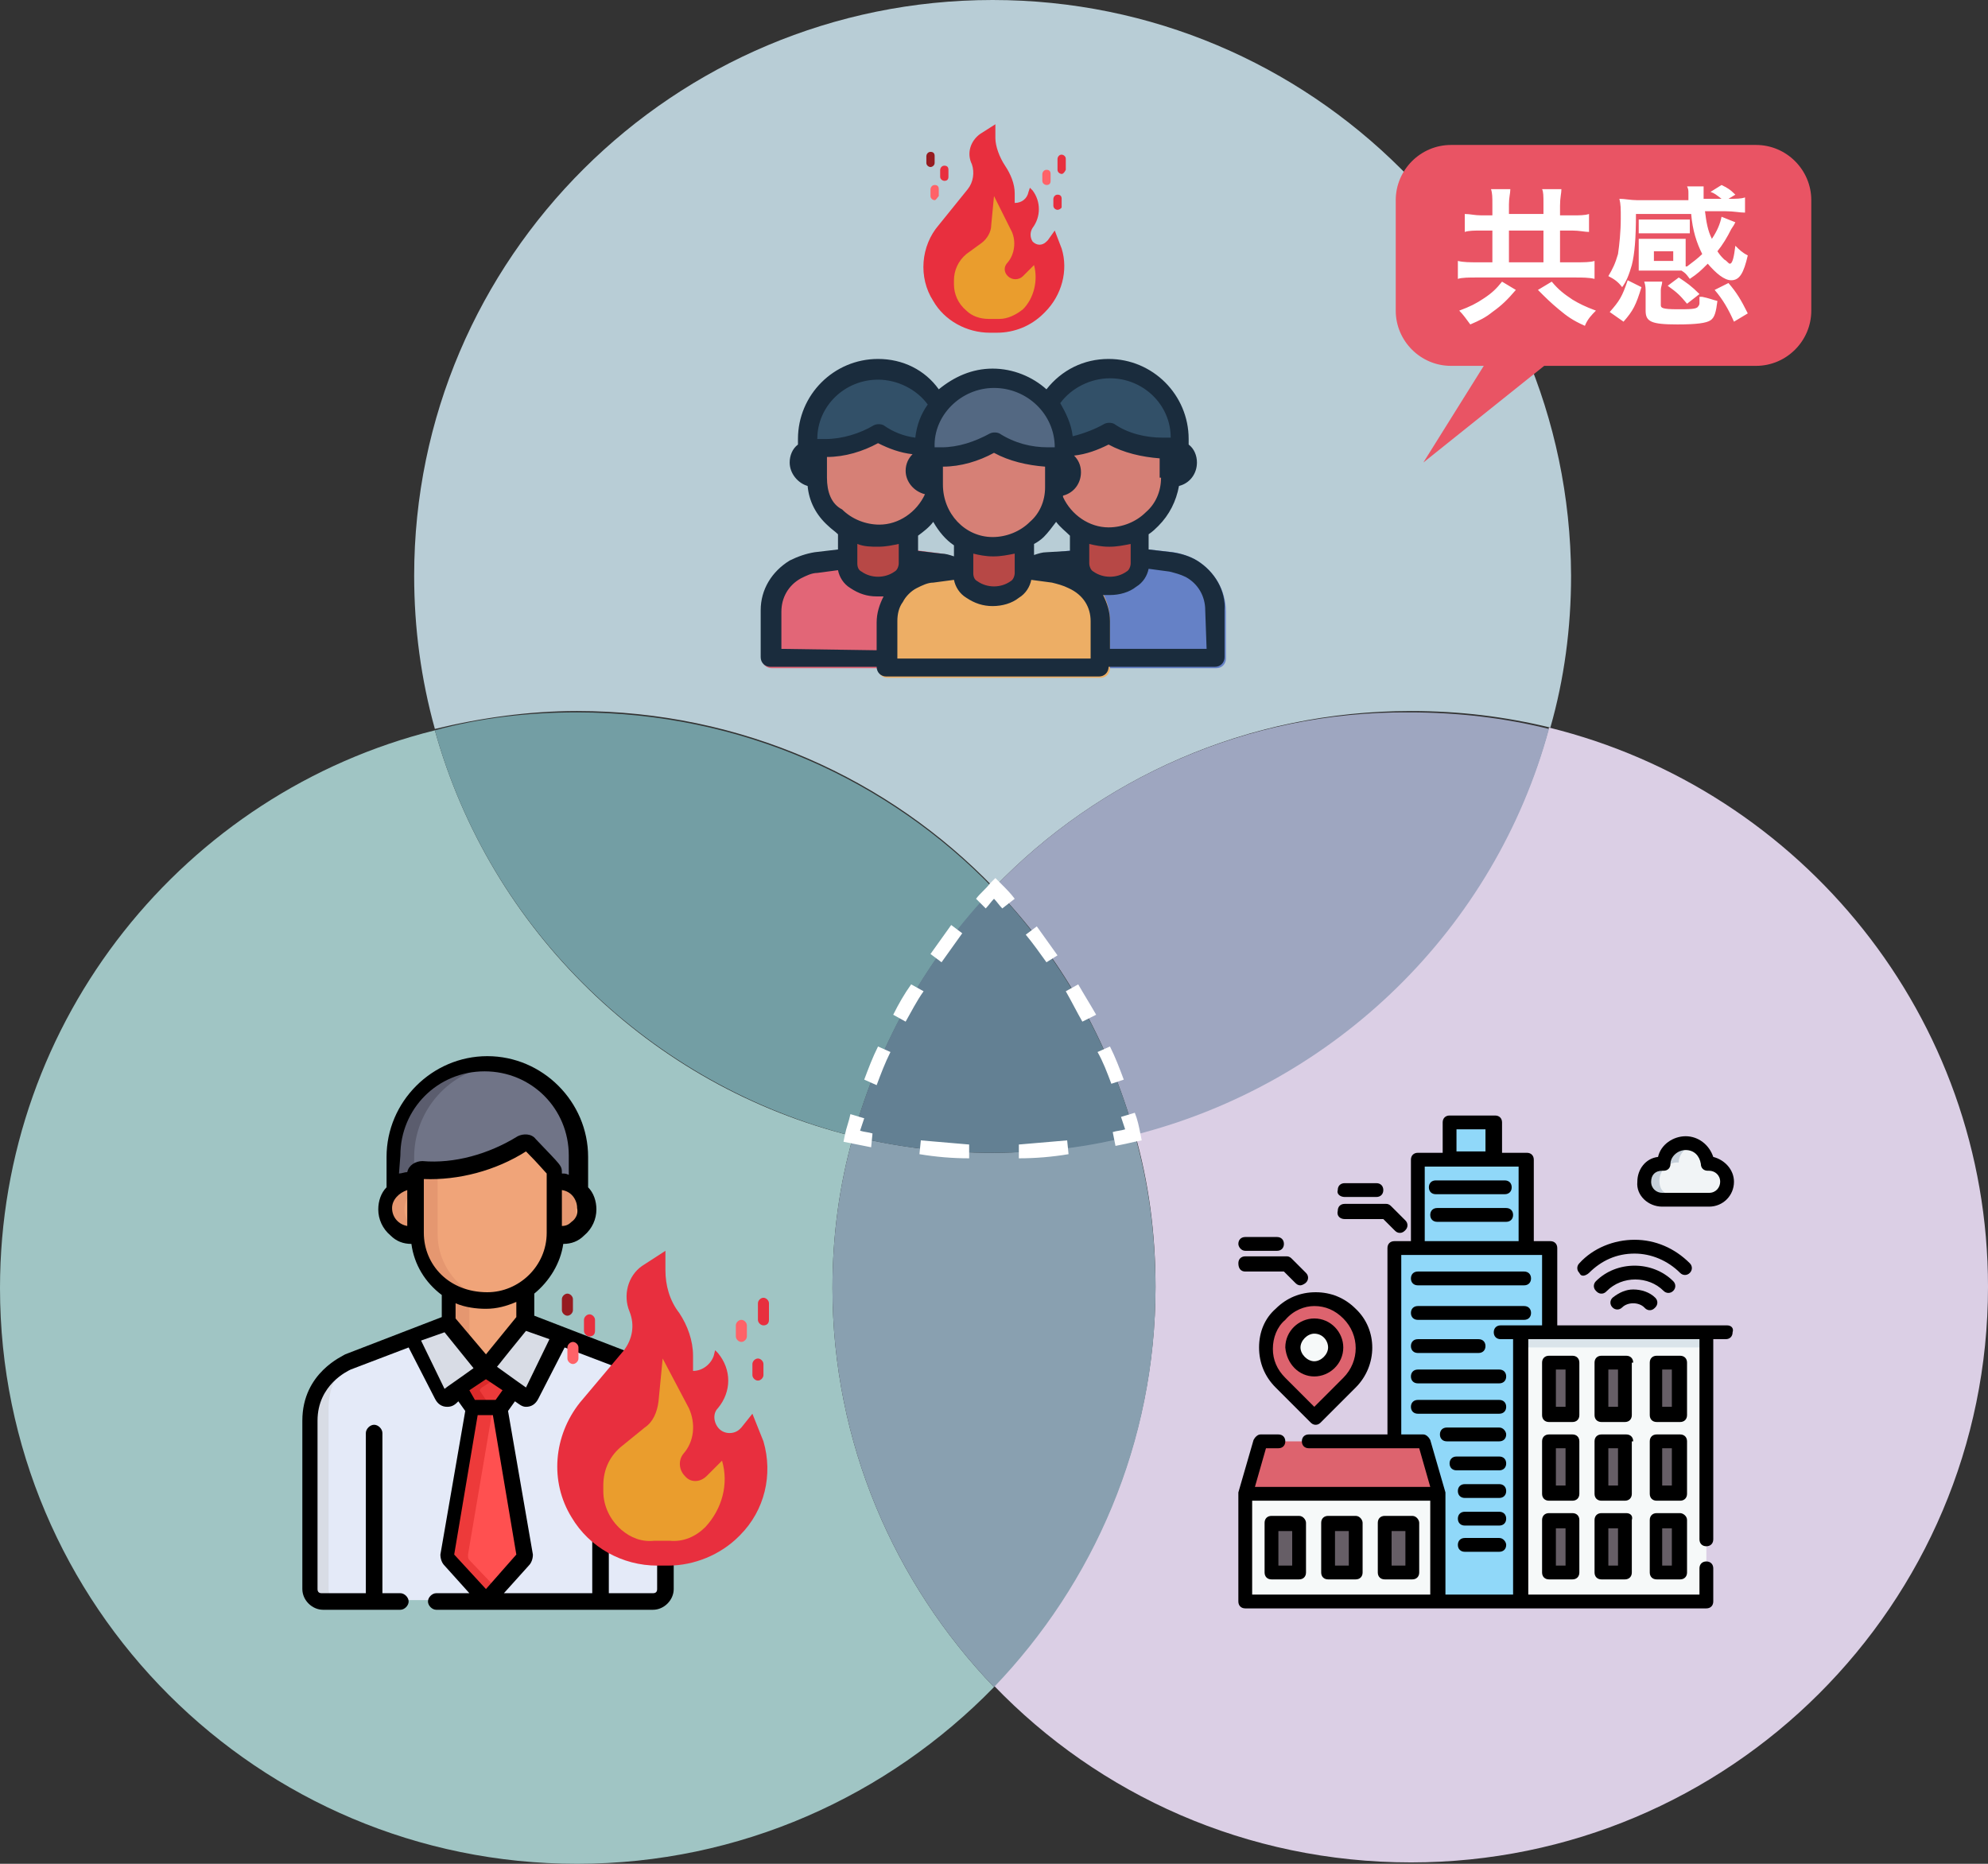 <svg xmlns="http://www.w3.org/2000/svg" xml:space="preserve" id="レイヤー_1" x="0" y="0" style="enable-background:new 0 0 144 135" version="1.1" viewBox="0 0 144 135"><rect x="0" y="0" width="144" height="135" fill="#333333" stroke="none"/><style>.st7{fill:#fff}.st8{fill:#e95464}.st9{fill:#90d8f9}.st10{fill:#f6f9f9}.st12{fill:#dd636e}.st13{fill:#665e66}.st18{fill:#f0a479}.st19{fill:#e59770}.st21{fill:#d8dce5}.st23{fill:#ed3a3a}.st25{fill:#e82f3e}.st26{fill:#ea9d2d}.st27{fill:#ff6268}.st28{fill:#961b20}.st30{fill:#b74846}.st31{fill:#325068}.st32{fill:#d68076}</style><path d="M72 64.3c7.6-7.9 18.3-12.8 30.2-12.8 3.5 0 6.8.4 10.1 1.2 1-3.5 1.5-7.2 1.5-11C113.7 18.7 95 0 71.9 0S30 18.7 30 41.7c0 3.8.5 7.5 1.5 11.1 3.3-.8 6.8-1.3 10.3-1.3 11.9 0 22.6 4.9 30.2 12.8z" style="fill:#b8cdd6"/><path d="M61.8 82.3c-14.7-3.6-26.3-15-30.3-29.4C13.4 57.4 0 73.8 0 93.3c0 23 18.7 41.7 41.8 41.7 11.8 0 22.5-4.9 30.2-12.8-7.2-7.5-11.7-17.7-11.7-28.9 0-3.8.5-7.5 1.5-11z" style="fill:#a0c5c4"/><path d="M61.8 82.3c1.9-6.8 5.4-13 10.2-17.9-7.6-7.9-18.3-12.8-30.2-12.8-3.6 0-7 .4-10.3 1.3 4 14.4 15.6 25.7 30.3 29.4z" style="fill:#739ea4"/><path d="M112.2 52.7c-3.9 14.4-15.5 25.8-30 29.4 1 3.5 1.5 7.2 1.5 11.1 0 11.2-4.5 21.4-11.7 28.9 7.6 7.9 18.3 12.8 30.2 12.8 23.1 0 41.8-18.7 41.8-41.7 0-19.5-13.5-36-31.8-40.5z" style="fill:#dbcfe5"/><path d="M72 64.3c4.8 4.9 8.3 11.1 10.2 17.9 14.6-3.7 26.1-15 30-29.4-3.2-.8-6.6-1.2-10.1-1.2-11.8-.1-22.5 4.8-30.1 12.7z" style="fill:#9ea6c0"/><path d="M82.2 82.2c-3.3.8-6.8 1.3-10.3 1.3-3.5 0-6.8-.4-10.1-1.2-1 3.5-1.5 7.2-1.5 11 0 11.2 4.5 21.4 11.7 28.9 7.2-7.5 11.7-17.7 11.7-28.9 0-3.9-.5-7.6-1.5-11.1z" style="fill:#89a0b0"/><path d="M61.8 82.3c3.2.8 6.6 1.2 10.1 1.2 3.6 0 7-.4 10.3-1.3-1.9-6.8-5.4-12.9-10.2-17.9-4.8 5-8.3 11.1-10.2 18z" style="fill:#638093"/><path d="m63.1 83.1-1.5-.3-.5-.1.1-.5c.1-.5.3-1 .4-1.5l1 .3-.3.9c.3.1.6.1.9.2l-.1 1zM70.2 83.9c-1.2 0-2.4-.1-3.6-.3l.1-1c1.1.1 2.3.2 3.5.3v1zm3.6 0v-1c1.2-.1 2.3-.2 3.5-.3l.1 1c-1.2.2-2.4.3-3.6.3zM80.8 83l-.2-1c.3-.1.6-.1.9-.2l-.3-.9 1-.3c.2.5.3 1 .4 1.5l.1.5-.5.1c-.4.1-.9.2-1.4.3zM80.5 78.5c-.3-.8-.6-1.6-1-2.3l.9-.4c.4.8.7 1.6 1 2.4l-.9.3zM78.4 74c-.4-.7-.8-1.5-1.2-2.2l.9-.5c.4.7.9 1.5 1.3 2.2l-1 .5zm-2.6-4.3c-.5-.7-1-1.4-1.5-2l.8-.6 1.5 2.1-.8.5zM72.6 65.8c-.2-.2-.4-.5-.6-.7-.2.2-.4.5-.6.7l-.7-.7c.3-.4.7-.7 1-1.1l.4-.4.4.4c.4.4.7.7 1 1.1l-.9.7zM63.5 78.6l-.9-.4c.3-.8.6-1.6 1-2.4l.9.4c-.4.8-.7 1.6-1 2.4zm2.1-4.6-.9-.5c.4-.8.8-1.5 1.3-2.2l.9.5c-.5.7-.9 1.5-1.3 2.2zm2.6-4.3-.8-.6 1.5-2.1.8.6-1.5 2.1z" class="st7"/><path d="M127.2 26.5h-22.1c-2.2 0-4-1.8-4-4v-8c0-2.2 1.8-4 4-4h22.1c2.2 0 4 1.8 4 4v8c0 2.2-1.8 4-4 4z" class="st8"/><path d="M108.1 14.8c0-.5 0-.8-.1-1.1h1.4c0 .3-.1.6-.1 1.1v.7h2.5v-.7c0-.6 0-.9-.1-1.1h1.4c0 .3-.1.6-.1 1.2v.7h.9c.5 0 .9 0 1.2-.1v1.3c-.3 0-.7-.1-1.2-.1h-.9V19h1.1c.6 0 1.1 0 1.4-.1v1.3c-.4-.1-.9-.1-1.4-.1H107c-.6 0-1.1 0-1.4.1v-1.3c.4.1.9.1 1.4.1h1.1v-2.3h-.8c-.5 0-.9 0-1.2.1v-1.3c.4 0 .7.1 1.2.1h.8v-.8zm1.7 6.2c-.6.7-1 1.1-1.7 1.6-.5.4-.9.6-1.6.9-.3-.4-.5-.7-.8-1 .8-.3 1.2-.5 1.8-.9.6-.4.9-.7 1.3-1.2l1 .6zm2-2v-2.3h-2.5V19h2.5zm.6 1.4c.5.6.9.9 1.5 1.3.5.3.9.5 1.7.8-.3.3-.6.6-.8 1.1-.9-.4-1.3-.7-1.9-1.2-.6-.5-.9-.8-1.5-1.4l1-.6zM122.2 19.3c.4-.3.8-.6 1.1-.9-.4-.8-.7-1.7-.8-2.9h-4c0 1.8-.1 2.9-.3 3.7-.2.7-.4 1.2-.7 1.6-.3-.4-.6-.6-1-.8.3-.5.5-.9.7-1.6.1-.7.2-1.6.2-2.6 0-.7 0-1-.1-1.4.4 0 .8.1 1.3.1h3.7V14c0-.2 0-.3-.1-.5h1.2V14.4h1.3c-.4-.3-.5-.4-.8-.5l.8-.5c.4.2.6.3 1 .7l-.5.3c.6 0 .9 0 1.2-.1v1.1c-.4 0-.8-.1-1.4-.1h-1.5c.1.8.2 1.4.5 2 .4-.6.6-1.1.7-1.6l1 .4c-.1.2-.1.2-.3.5-.3.6-.6 1.1-1 1.6.2.3.3.4.5.6.2.1.3.3.4.3.2 0 .3-.5.4-1.3.3.3.5.5.9.7-.3 1.3-.6 1.8-1.2 1.8-.5 0-1.1-.5-1.7-1.2-.5.5-.7.7-1.3 1.1-.3-.4-.3-.4-.6-.6H118.7v-2.3H122.1v2zm-3.3 1.5c-.4 1.3-.6 1.7-1.3 2.5l-1-.7c.7-.8.9-1.1 1.3-2.3l1 .5zm3.5-3.9h-3.7v-1h3.7v1zm.9 4.6c0-.1 0-.1 0 0 .5.1.7.2 1.1.3-.1.8-.2 1.2-.5 1.4-.3.2-1 .3-2.4.3-1.9 0-2.3-.2-2.3-1v-1.3c0-.3 0-.5-.1-.8h1.3c0 .2-.1.4-.1.6v1.1c0 .2.1.3 1.2.3.9 0 1.4 0 1.5-.2.1-.1.1-.2.1-.3v-.4zm-3.5-2.6h1.4v-.7h-1.4v.7zm2.4 3.1c-.5-.6-.7-.8-1.4-1.3l.8-.6c.6.4.9.6 1.5 1.2l-.9.7zm3-1.5c.6.7.9 1.2 1.4 2.2l-1 .6c-.4-.9-.8-1.6-1.4-2.3l1-.5z" class="st7"/><path d="m108.1 25.5-5 8 10-8z" class="st8"/><path d="M105 81.3h3.2v3.5H105v-3.5z" class="st9"/><path d="M102.6 84h7.9v7.5h-7.9V84z" class="st9"/><path d="M100.9 90.4h11.3V116h-11.3V90.4z" class="st9"/><path d="M110.2 96.5h13.4V116h-13.4V96.5z" class="st10"/><path d="M110.2 96.5h13.4v1.1h-13.4v-1.1z" style="fill:#dae4ea"/><path d="M90.2 108.2h14v7.8h-14v-7.8z" class="st10"/><path d="M103.1 104.4H91.3l-1.1 3.8h14l-1.1-3.8z" class="st12"/><path d="M112.1 98.7h1.7v3.8h-1.7v-3.8zM116 98.7h1.7v3.8H116v-3.8zM119.9 98.7h1.7v3.8h-1.7v-3.8zM112.1 104.4h1.7v3.8h-1.7v-3.8zM116 104.4h1.7v3.8H116v-3.8zM119.9 104.4h1.7v3.8h-1.7v-3.8zM112.1 110.1h1.7v3.8h-1.7v-3.8zM116 110.1h1.7v3.8H116v-3.8zM119.9 110.1h1.7v3.8h-1.7v-3.8zM92.1 110.4h2v3.6h-2v-3.6zM96.2 110.4h2v3.6h-2v-3.6zM100.3 110.4h2v3.6h-2v-3.6z" class="st13"/><path d="M97.7 95.1c-1.4-1.4-3.6-1.4-5 0s-1.4 3.6 0 5l2.5 2.5 2.5-2.5c1.4-1.4 1.4-3.6 0-5z" class="st12"/><ellipse cx="95.2" cy="97.6" class="st10" rx="1.6" ry="1.5"/><path d="M123.8 84.3h-.1c-.1-.8-.7-1.5-1.6-1.5-.8 0-1.5.6-1.6 1.5h-.1c-.7 0-1.3.6-1.3 1.3 0 .7.6 1.3 1.3 1.3h3.4c.7 0 1.3-.6 1.3-1.3 0-.7-.6-1.3-1.3-1.3z" style="fill:#f1f4f6"/><path d="M122.6 82.9c-.2.1-.4.2-.5.3-.3.3-.5.6-.5 1h-.1c-.7 0-1.3.6-1.3 1.3 0 .4.1.7.4.9.2.2.6.4.9.4h-1.1c-.4 0-.7-.1-.9-.4-.2-.2-.4-.6-.4-.9 0-.7.6-1.3 1.3-1.3h.1c0-.4.2-.8.5-1 .3-.3.7-.4 1.1-.4.2 0 .4.1.5.1z" style="fill:#c6d0da"/><path d="M125.1 96h-12.3v-5.6c0-.3-.2-.5-.5-.5h-1.2V84c0-.3-.2-.5-.5-.5h-1.8v-2.2c0-.3-.2-.5-.5-.5H105c-.3 0-.5.2-.5.5v2.2h-1.8c-.3 0-.5.2-.5.5v5.9H101c-.3 0-.5.2-.5.5v13.5h-5.7c-.3 0-.5.2-.5.5s.2.5.5.5h8l.8 2.8H90.9l.8-2.8h.9c.3 0 .5-.2.5-.5s-.2-.5-.5-.5h-1.3c-.2 0-.4.2-.5.4l-1.1 3.8V116c0 .3.2.5.5.5h33.4c.3 0 .5-.2.5-.5v-2.4c0-.3-.2-.5-.5-.5s-.5.2-.5.5v1.9h-12.4V97h12.4v14.5c0 .3.2.5.5.5s.5-.2.5-.5V97h.9c.3 0 .5-.2.5-.5.1-.3-.1-.5-.4-.5zm-19.6-14.2h2.1v1.6h-2.1v-1.6zm-2.3 2.7h6.8v5.4h-6.8v-5.4zm-12.5 31v-6.8h12.9v6.8H90.7zm14 0V108.1l-1.1-3.8c-.1-.2-.3-.4-.5-.4h-1.6v-13h10.2V96h-3c-.3 0-.5.2-.5.5s.2.5.5.5h.9v18.5h-4.9z"/><path d="M102.7 93.1h7.7c.3 0 .5-.2.5-.5s-.2-.5-.5-.5h-7.7c-.3 0-.5.2-.5.5s.2.5.5.5zM102.7 95.6h7.7c.3 0 .5-.2.5-.5s-.2-.5-.5-.5h-7.7c-.3 0-.5.2-.5.5s.2.5.5.5zM104 86.5h5c.3 0 .5-.2.5-.5s-.2-.5-.5-.5h-5c-.3 0-.5.2-.5.5s.2.5.5.5zM109.1 87.5h-5c-.3 0-.5.2-.5.5s.2.5.5.5h5c.3 0 .5-.2.5-.5s-.2-.5-.5-.5zM102.7 98h4.4c.3 0 .5-.2.5-.5s-.2-.5-.5-.5h-4.4c-.3 0-.5.2-.5.5s.2.5.5.5zM102.7 100.2h5.9c.3 0 .5-.2.5-.5s-.2-.5-.5-.5h-5.9c-.3 0-.5.2-.5.5s.2.5.5.5zM108.6 101.4h-5.9c-.3 0-.5.2-.5.5s.2.5.5.5h5.9c.3 0 .5-.2.5-.5s-.2-.5-.5-.5zM108.6 103.4h-3.8c-.3 0-.5.2-.5.5s.2.5.5.5h3.8c.3 0 .5-.2.5-.5 0-.2-.2-.5-.5-.5zM108.6 105.5h-3.1c-.3 0-.5.2-.5.5s.2.5.5.5h3.1c.3 0 .5-.2.5-.5s-.2-.5-.5-.5zM108.6 107.5h-2.5c-.3 0-.5.2-.5.5s.2.5.5.5h2.5c.3 0 .5-.2.5-.5s-.2-.5-.5-.5zM108.6 109.5h-2.5c-.3 0-.5.2-.5.5s.2.5.5.5h2.5c.3 0 .5-.2.5-.5s-.2-.5-.5-.5zM108.6 111.4h-2.5c-.3 0-.5.2-.5.5s.2.5.5.5h2.5c.3 0 .5-.2.5-.5 0-.2-.2-.5-.5-.5zM114.4 98.7c0-.3-.2-.5-.5-.5h-1.7c-.3 0-.5.2-.5.5v3.8c0 .3.2.5.5.5h1.7c.3 0 .5-.2.5-.5v-3.8zm-1 3.2h-.7v-2.7h.7v2.7zM118.3 98.7c0-.3-.2-.5-.5-.5H116c-.3 0-.5.2-.5.5v3.8c0 .3.2.5.5.5h1.7c.3 0 .5-.2.5-.5v-3.8zm-1.1 3.2h-.7v-2.7h.7v2.7zM122.2 98.7c0-.3-.2-.5-.5-.5H120c-.3 0-.5.2-.5.5v3.8c0 .3.2.5.5.5h1.7c.3 0 .5-.2.5-.5v-3.8zm-1.1 3.2h-.7v-2.7h.7v2.7zM114.4 104.4c0-.3-.2-.5-.5-.5h-1.7c-.3 0-.5.2-.5.5v3.8c0 .3.2.5.5.5h1.7c.3 0 .5-.2.5-.5v-3.8zm-1 3.2h-.7v-2.7h.7v2.7zM118.3 104.4c0-.3-.2-.5-.5-.5H116c-.3 0-.5.2-.5.5v3.8c0 .3.2.5.5.5h1.7c.3 0 .5-.2.5-.5v-3.8zm-1.1 3.2h-.7v-2.7h.7v2.7zM122.2 104.4c0-.3-.2-.5-.5-.5H120c-.3 0-.5.2-.5.5v3.8c0 .3.2.5.5.5h1.7c.3 0 .5-.2.5-.5v-3.8zm-1.1 3.2h-.7v-2.7h.7v2.7zM113.9 109.6h-1.7c-.3 0-.5.2-.5.5v3.8c0 .3.2.5.5.5h1.7c.3 0 .5-.2.5-.5v-3.8c0-.3-.2-.5-.5-.5zm-.5 3.8h-.7v-2.7h.7v2.7zM117.8 109.6H116c-.3 0-.5.2-.5.5v3.8c0 .3.2.5.5.5h1.7c.3 0 .5-.2.5-.5v-3.8c.1-.3-.1-.5-.4-.5zm-.6 3.8h-.7v-2.7h.7v2.7zM121.7 109.6H120c-.3 0-.5.2-.5.5v3.8c0 .3.2.5.5.5h1.7c.3 0 .5-.2.5-.5v-3.8c0-.3-.3-.5-.5-.5zm-.6 3.8h-.7v-2.7h.7v2.7zM94.1 109.8h-2c-.3 0-.5.2-.5.5v3.6c0 .3.2.5.5.5h2c.3 0 .5-.2.5-.5v-3.6c0-.2-.2-.5-.5-.5zm-.5 3.6h-1v-2.5h1v2.5zM98.2 109.8h-2c-.3 0-.5.2-.5.5v3.6c0 .3.2.5.5.5h2c.3 0 .5-.2.5-.5v-3.6c0-.2-.2-.5-.5-.5zm-.5 3.6h-1v-2.5h1v2.5zM102.3 109.8h-2c-.3 0-.5.2-.5.5v3.6c0 .3.2.5.5.5h2c.3 0 .5-.2.5-.5v-3.6c0-.2-.2-.5-.5-.5zm-.5 3.6h-1v-2.5h1v2.5zM91.2 97.6c0 1.1.4 2.1 1.2 2.9l2.5 2.5c.1.1.2.2.4.2s.3-.1.4-.2l2.5-2.5c1.6-1.6 1.6-4.2 0-5.7-.8-.8-1.8-1.2-2.9-1.2-1.1 0-2.1.4-2.9 1.2-.8.7-1.2 1.7-1.2 2.8zm4-3c.8 0 1.5.3 2.1.9 1.2 1.2 1.2 3.1 0 4.3l-2.1 2.1-2.1-2.1c-.6-.6-.9-1.3-.9-2.1s.3-1.6.9-2.1c.6-.7 1.4-1 2.1-1z"/><path d="M95.2 99.7c1.1 0 2.1-.9 2.1-2.1 0-1.1-.9-2.1-2.1-2.1-1.1 0-2.1.9-2.1 2.1.1 1.2 1 2.1 2.1 2.1zm0-3.1c.6 0 1 .5 1 1s-.5 1-1 1-1-.5-1-1 .5-1 1-1zM97.4 88.3h2.8l.8.8c.1.1.2.2.4.2s.3-.1.4-.2c.2-.2.2-.5 0-.7l-1-1c-.1-.1-.2-.2-.4-.2h-3c-.3 0-.5.2-.5.5-.1.4.2.6.5.6zM97.4 86.7h2.3c.3 0 .5-.2.5-.5s-.2-.5-.5-.5h-2.3c-.3 0-.5.2-.5.5-.1.3.2.5.5.5zM90.2 92.1H93l.8.8c.1.1.2.2.4.2.1 0 .3-.1.4-.2.2-.2.2-.5 0-.7l-1-1c-.1-.1-.2-.2-.4-.2h-3c-.3 0-.5.2-.5.5 0 .4.2.6.5.6zM90.2 90.6h2.3c.3 0 .5-.2.5-.5s-.2-.5-.5-.5h-2.3c-.3 0-.5.2-.5.5 0 .2.2.5.5.5zM114.7 92.4c.1 0 .3-.1.4-.2.9-.9 2-1.4 3.3-1.4 1.2 0 2.4.5 3.3 1.4.2.2.5.2.7 0 .2-.2.2-.5 0-.7-1.1-1.1-2.5-1.7-4-1.7s-3 .6-4 1.7c-.2.2-.2.5 0 .7.1.2.2.2.3.2z"/><path d="M121.2 93.5c.2-.2.2-.5 0-.7-1.5-1.5-4.1-1.5-5.6 0-.2.2-.2.5 0 .7.1.1.2.2.4.2s.3-.1.4-.2c1.1-1.1 3-1.1 4.1 0 .2.2.5.2.7 0z"/><path d="M116.8 94c-.2.2-.2.5 0 .7.2.2.5.2.7 0 .2-.2.5-.3.8-.3.3 0 .6.1.8.3.1.1.2.2.4.2s.3-.1.4-.2c.2-.2.2-.5 0-.7-.4-.4-1-.6-1.6-.6-.5 0-1 .2-1.5.6zM120.4 87.4h3.4c1 0 1.8-.8 1.8-1.8 0-.9-.7-1.6-1.5-1.8-.3-.9-1.1-1.5-2-1.5-.9 0-1.8.6-2 1.5-.9.1-1.5.9-1.5 1.8-.1 1 .8 1.8 1.8 1.8zm0-2.6h.1c.3 0 .5-.2.5-.5 0-.5.5-1 1.1-1s1 .4 1.1 1c0 .3.2.5.5.5h.1c.4 0 .8.3.8.8 0 .4-.3.8-.8.8h-3.4c-.4 0-.8-.3-.8-.8s.3-.8.8-.8z"/><path d="M35.1 77.1c-3.7 0-6.7 3-6.7 6.7v2.7c.4-.4 1.1-.6 1.7-.6v-.3c0-.3.2-.5.5-.5 2.6.2 5.2-.6 7.2-1.9.2-.1.4-.1.6.1 1.7 1.8 1.7 1.8 1.7 2v.7c.7-.1 1.3.1 1.7.5v-2.6c0-3.8-3-6.8-6.7-6.8z" style="fill:#707487"/><path d="M30 83.8c0-3.4 2.6-6.3 5.9-6.6h-.8c-3.7 0-6.7 3-6.7 6.7v2.7c.4-.4 1-.6 1.6-.6v-2.2z" style="fill:#5b5d6e"/><path d="M40.1 85.7V89.5c1.3.2 2.3-.7 2.3-1.9s-1-2.1-2.3-1.9z" class="st18"/><path d="M41.7 86.1c-.4-.3-1-.5-1.6-.4V89.5c.6.1 1.2-.1 1.6-.4v-3z" class="st19"/><path d="M30.1 89.4v-3.7c-1.1-.2-2.3.7-2.3 1.9s1 2.1 2.3 1.9v-.1z" class="st18"/><path d="M30.1 89.1c-.5-.4-.8-.9-.8-1.5s.3-1.1.8-1.5v-.4c-1.1-.2-2.3.7-2.3 1.9s1 2.1 2.3 1.9v-.4z" class="st19"/><path d="M35.2 94c-1.1 0-2-.3-2.8-.8V96l2.8 3.5L38 96v-2.8c-.8.5-1.8.8-2.8.8z" class="st18"/><path d="M34 93.9c-.6-.1-1.1-.4-1.6-.7V96l1.6 2v-4.1z" class="st19"/><path d="M45.4 98.6 38 95.8l-2.8 3.5-2.8-3.5-7.4 2.8s-2.7 1.1-2.7 4.2V115c0 .5.4.9.9.9h24.1c.5 0 .9-.4.9-.9v-12.2c0-3.1-2.8-4.2-2.8-4.2z" style="fill:#e4eaf8"/><path d="M23.8 115.1V102c0-1.8.9-2.9 1.7-3.6l-.5.2s-2.7 1.1-2.7 4.2V115c0 .5.4.9.9.9h1.6c-.6.1-1-.3-1-.8z" class="st21"/><path d="M38.4 83c-.2-.2-.4-.2-.6-.1-2 1.3-4.6 2.1-7.2 1.9-.3 0-.5.2-.5.5v4c0 2.6 2 4.9 5.1 4.9 2.7 0 4.9-2.2 4.9-4.9V85c0-.2 0-.1-1.7-2z" class="st18"/><path d="M31.7 89.4V85h-1.1c-.3 0-.5.2-.5.5v4c0 2.6 2 4.9 5.1 4.9.2 0 .5 0 .7-.1-2.4-.4-4.2-2.5-4.2-4.9z" class="st19"/><path d="m38.6 101 2.1-4.2-2.7-1-2.8 3.5 2.7 1.9c.2.1.6 0 .7-.2zM31.8 101l-2.1-4.2 2.7-1 2.8 3.5-2.7 1.9c-.3.1-.6 0-.7-.2z" class="st21"/><path d="M38 112.6 36.2 102h-2l-1.8 10.6c0 .1 0 .3.1.4l2.5 2.7c.1.2.4.2.5 0L38 113c0-.1.1-.2 0-.4z" style="fill:#ff5050"/><path d="m35.2 99.2-2 1.4.9 1.4h2.1l1-1.4z" class="st23"/><path d="M34 113c-.1-.1-.1-.2-.1-.4l1.8-10.6h-1.5l-1.8 10.6c0 .1 0 .3.1.4l2.5 2.7c.1.2.4.2.5 0l.5-.6-2-2.1z" class="st23"/><path d="m36 99.8-.8-.6-2 1.4.9 1.4h1.5l-.8-1.2c-.1-.1 0-.2.1-.3l1.1-.7z" style="fill:#db2a2a"/><path d="M48.2 107.4c.3 0 .6-.3.6-.6v-4c0-3.5-3-4.7-3.1-4.8l-7-2.7v-1.6c1.1-.9 1.9-2.2 2.1-3.6.6 0 1.1-.2 1.5-.6.6-.5.9-1.2.9-1.9 0-.6-.2-1.2-.6-1.6v-2.2c0-4-3.3-7.3-7.3-7.3S28 79.8 28 83.8V86c-.4.4-.6 1-.6 1.6 0 .7.3 1.4.9 1.9.4.4.9.6 1.5.6.2 1.5 1 2.8 2.2 3.7v1.6l-7 2.7c-.1.1-3.1 1.3-3.1 4.8v12.2c0 .8.7 1.5 1.5 1.5H29c.3 0 .6-.3.6-.6s-.3-.6-.6-.6h-1.3v-11.6c0-.3-.3-.6-.6-.6s-.6.3-.6.6v11.6h-3.2c-.2 0-.3-.1-.3-.3v-12.2c0-2.6 2.2-3.6 2.4-3.7l4.2-1.6 1.9 3.7c.2.4.5.6.9.6s.6-.2.8-.4l.5.7-1.8 10.4c0 .3.1.6.3.8l1.8 2h-2.4c-.3 0-.6.3-.6.6s.3.6.6.6h15.7c.8 0 1.5-.7 1.5-1.5v-5.5c0-.3-.3-.6-.6-.6s-.6.3-.6.6v5.5c0 .2-.1.3-.3.3h-3.2v-11.6c0-.3-.3-.6-.6-.6s-.6.3-.6.6v11.6h-6.4l1.8-2c.2-.2.3-.5.3-.8l-1.8-10.4.5-.7c.3.2.5.4.8.4.4 0 .7-.2.9-.6l1.9-3.7 4.2 1.6c.2.1 2.4 1.1 2.4 3.7v4c.1.2.3.5.7.5zm-6.8-18.9c-.2.2-.4.3-.7.3v-2.6c.7.1 1.1.7 1.1 1.3.1.4-.1.8-.4 1zM29 83.7c0-3.4 2.7-6.1 6.1-6.1s6.1 2.7 6.1 6.1v1.4c-.2-.1-.3-.1-.5-.1 0-.6 0-.5-1.9-2.5-.3-.4-.9-.4-1.3-.2-2.1 1.3-4.6 2-6.9 1.8-.5 0-1 .3-1.1.8-.2 0-.4.1-.6.1l.1-1.3zm-.6 3.8c0-.6.5-1.1 1.1-1.3v2.6c-.6-.1-1.1-.6-1.1-1.3zm2.3 1.8V85.4c2.5.1 5.2-.6 7.4-2 .9.9 1.3 1.4 1.5 1.6v4.3c0 2.4-2 4.3-4.3 4.3-2.8 0-4.6-2-4.6-4.3zm4.5 5.5c.8 0 1.5-.2 2.2-.5v1.1l-2.2 2.7-2.2-2.6v-1.1c.7.3 1.5.4 2.2.4zm-4.7 2.3 1.7-.6 2.1 2.6c-1.1.8-2 1.4-2.1 1.5l-1.7-3.5zm4.7 18-2.3-2.5 1.7-10.1h1.1l1.7 10.1-2.2 2.5zm.7-13.7h-1.5l-.4-.7 1.2-.8 1.2.8-.5.7zm2.2-.9s-1-.7-2.1-1.5c.5-.6-.1.1 2.1-2.6l1.7.6-1.7 3.5z"/><g id="flat"><path d="M49.2 95.1c.6.9 1 2 1 3.1v1.1c.7 0 1.3-.5 1.5-1.1l.1-.4.2.2c1 1.2 1 2.8 0 4-.4.4-.3 1.1.1 1.5.4.4 1.1.4 1.5 0l.1-.1.8-1 .8 2c.7 2.4.1 5-1.7 6.8l-.1.1c-1.3 1.3-3.2 2.1-5.1 2.1h-.8c-2.5 0-4.9-1.3-6.2-3.5-1.6-2.6-1.3-5.9.6-8.3l3.2-3.8c.6-.8.8-1.8.4-2.8-.5-1.2-.1-2.6.9-3.3l1.7-1.1V92c0 1.1.3 2.2 1 3.1z" class="st25"/><path d="M51.1 110.6c1.2-1.3 1.7-3.1 1.2-4.8l-1.1 1.1c-.5.5-1.2.5-1.6 0-.4-.4-.5-1.1-.1-1.6.8-.9.9-2.2.4-3.3L48 98.4l-.3 3.1c-.1.8-.4 1.5-1 1.9l-1.6 1.3c-.9.7-1.4 1.7-1.4 2.9v.4c0 1.1.5 2.1 1.3 2.8.7.6 1.5.9 2.4.8h1.1c1 .1 1.9-.3 2.6-1z" class="st26"/><path d="M41.5 98.8c-.2 0-.4-.2-.4-.4v-.8c0-.2.2-.4.4-.4s.4.2.4.4v.8c0 .2-.2.4-.4.4z" class="st27"/><path d="M42.7 96.8c-.2 0-.4-.2-.4-.4v-.8c0-.2.2-.4.4-.4s.4.2.4.4v.8c0 .3-.2.4-.4.4z" class="st25"/><path d="M41.1 95.3c-.2 0-.4-.2-.4-.4v-.8c0-.2.2-.4.4-.4s.4.2.4.4v.8c0 .2-.2.4-.4.4z" class="st28"/><path d="M54.9 100c-.2 0-.4-.2-.4-.4v-.8c0-.2.2-.4.4-.4s.4.2.4.4v.8c0 .2-.2.4-.4.4z" class="st25"/><path d="M53.7 97.2c-.2 0-.4-.2-.4-.4V96c0-.2.2-.4.4-.4s.4.2.4.4v.8c0 .2-.2.4-.4.4z" class="st27"/><path d="M55.3 96c-.2 0-.4-.2-.4-.4v-1.2c0-.2.2-.4.4-.4s.4.2.4.4v1.2c0 .3-.2.4-.4.4z" class="st25"/></g><path d="M72 44.3v3.4c0 .4-.3.7-.7.7H55.9c-.4 0-.7-.3-.7-.7v-3.4c0-1.5.8-2.9 2.1-3.6.5-.3 1.1-.5 1.7-.6l4.5-.6h.2l4.5.6c.6.1 1.2.3 1.7.6 1.3.7 2.1 2.1 2.1 3.6z" style="fill:#e26677"/><path d="M61.4 38v2.8c0 .5.2.9.6 1.2.9.6 2.2.6 3.1 0 .4-.3.6-.7.6-1.2V38h-4.3z" class="st30"/><path d="M68.7 33.5H58.4v-1.7c0-2.8 2.3-5.1 5.1-5.1s5.1 2.3 5.1 5.1l.1 1.7z" class="st31"/><path d="M59.9 34.6H59c-.6 0-1.1-.5-1.1-1.1 0-.6.5-1.1 1.1-1.1h.9c.1 0 .2.1.2.2v1.8c0 .1-.1.2-.2.2z" class="st30"/><path d="M59.2 32.5h.5c1.4 0 2.7-.4 3.9-1.1 1.2.7 2.5 1.1 3.9 1.1h.5v2c0 2.4-1.9 4.4-4.3 4.4s-4.5-1.9-4.5-4.3v-2.1z" class="st32"/><path d="M88.8 44.3v3.4c0 .4-.3.7-.7.7H72.7c-.4 0-.7-.3-.7-.7v-3.4c0-1.5.8-2.9 2.1-3.6.5-.3 1.1-.5 1.7-.6l4.5-.6h.2l4.5.5c.6.1 1.2.3 1.7.6 1.3.8 2.1 2.2 2.1 3.7z" style="fill:#6581c6"/><path d="M82.6 38v2.8c0 .5-.2.9-.6 1.2-.9.6-2.2.6-3.1 0-.4-.3-.6-.7-.6-1.2V38h4.3z" class="st30"/><path d="M80.4 26.7c2.8 0 5.1 2.3 5.1 5.1v1.7H75.3v-1.7c0-2.8 2.3-5.1 5.1-5.1z" class="st31"/><path d="M84.1 32.5h.9c.6 0 1.1.5 1.1 1.1 0 .6-.5 1.1-1.1 1.1h-.9c-.1 0-.2-.1-.2-.2v-1.8c0-.1.1-.2.2-.2z" class="st30"/><path d="M84.8 32.5h-.5c-1.4 0-2.7-.4-3.9-1.1-1.2-.7 0 0 0 0-1.2.7-2.5 1.1-3.9 1.1H76v2c0 2.4 1.9 4.4 4.3 4.4 2.5 0 4.5-1.9 4.5-4.3v-2.1z" class="st32"/><path d="M80.4 45v3.4c0 .4-.3.7-.7.7H64.3c-.4 0-.7-.3-.7-.7V45c0-1.5.8-2.9 2.1-3.6.5-.3 1.1-.5 1.7-.6l4.5-.6h.2l4.5.6c.6.1 1.2.3 1.7.6 1.3.7 2.1 2.1 2.1 3.6z" style="fill:#edae65"/><path d="M74.2 38.7v2.8c0 .5-.2.9-.6 1.2-.9.6-2.2.6-3.1 0-.4-.3-.6-.7-.6-1.2v-2.8h4.3z" class="st30"/><path d="M72 27.4c2.8 0 5.1 2.3 5.1 5.1v1.7H66.8v-1.7c0-2.8 2.4-5.1 5.2-5.1z" style="fill:#536882"/><path d="M75.7 33.2h.9c.6 0 1.1.5 1.1 1.1 0 .6-.5 1.1-1.1 1.1h-.9c-.1 0-.2-.1-.2-.2v-1.8c0-.1.1-.2.2-.2zM68.3 35.3h-.9c-.6 0-1.1-.5-1.1-1.1 0-.6.5-1.1 1.1-1.1h.9c.1 0 .2.1.2.2v1.8c0 .1-.1.2-.2.2z" class="st30"/><path d="M76.4 33.2h-.5c-1.4 0-2.7-.4-3.9-1.1-1.2-.7 0 0 0 0-1.2.7-2.5 1.1-3.9 1.1h-.5v2c0 2.4 1.9 4.4 4.3 4.4s4.5-1.9 4.5-4.3v-2.1z" class="st32"/><path d="M86.7 40.6c-.5-.3-1.1-.5-1.8-.6l-1.7-.2v-1.1c.3-.2.5-.4.7-.6.8-.8 1.3-1.8 1.5-2.9.8-.2 1.3-.9 1.3-1.7 0-.5-.2-1-.6-1.3v-.4c0-3.2-2.6-5.8-5.8-5.8-1.8 0-3.4.8-4.5 2.2-1-.9-2.4-1.5-3.9-1.5s-2.8.6-3.9 1.5c-1-1.4-2.6-2.2-4.4-2.2-3.2 0-5.8 2.6-5.8 5.8v.4c-.4.3-.6.8-.6 1.3 0 .8.6 1.5 1.3 1.7.1 1.1.6 2.1 1.5 2.9.2.2.5.4.7.6v1.1L59 40c-.6.1-1.2.3-1.8.6-1.3.8-2.1 2.1-2.1 3.6v3.4c0 .4.3.7.7.7h7.7c0 .4.3.7.7.7h15.4c.4 0 .7-.3.7-.7H88c.4 0 .7-.3.7-.7v-3.4c.1-1.4-.7-2.8-2-3.6zm-17.6-.3c-.3-.1-.6-.2-.9-.2l-1.7-.2v-1.1c.4-.3.8-.6 1.1-1 .4.7.9 1.3 1.5 1.7v.8zm6.6-5c0 1-.4 1.9-1.1 2.5-.7.7-1.7 1.1-2.7 1.1-2 0-3.6-1.7-3.6-3.8v-1.3c1.3 0 2.6-.4 3.7-1 1.1.6 2.4.9 3.7 1v1.5zm-5.2 4.8c.4.1.9.2 1.4.2h.1c.5 0 1-.1 1.5-.2v1.4c0 .2-.1.5-.3.6-.7.5-1.7.5-2.4 0-.2-.1-.3-.3-.3-.6v-1.4zm5.1-1.2c.3-.3.6-.7.9-1.1.3.4.7.7 1 1v1.1l-1.7.1c-.3 0-.6.1-.9.2v-.8c.2-.1.5-.3.7-.5zm3.3 1.9v-1.4c.4.1.9.2 1.4.2h.1c.5 0 1-.1 1.5-.2v1.4c0 .2-.1.5-.3.6-.7.5-1.7.5-2.4 0-.2-.1-.3-.4-.3-.6zm5.2-6.2c0 1-.4 1.9-1.1 2.5-.7.7-1.7 1.1-2.7 1.1-1.4 0-2.7-.9-3.3-2.2v-.1c.8-.2 1.3-.9 1.3-1.7 0-.5-.2-.9-.5-1.2.9-.1 1.7-.4 2.5-.8 1.1.6 2.4.9 3.7 1v1.4h.1zm-3.7-7.2c2.4 0 4.4 1.9 4.4 4.3h-.6c-1.2 0-2.5-.3-3.5-1-.2-.1-.5-.1-.7 0-.7.4-1.5.7-2.3.9-.1-.9-.5-1.7-.9-2.4.8-1.1 2.2-1.8 3.6-1.8zm-8.4.7c2.4 0 4.4 1.9 4.4 4.3h-.5c-1.2 0-2.4-.3-3.5-1-.2-.1-.5-.1-.7 0-1.1.6-2.3 1-3.5 1h-.5c-.1-2.3 1.9-4.3 4.3-4.3zm-12.8 3.7c0-2.4 2-4.3 4.4-4.3 1.4 0 2.8.7 3.6 1.8-.5.7-.8 1.5-.9 2.4-.8-.1-1.6-.4-2.3-.9-.2-.1-.5-.1-.7 0-1 .6-2.3 1-3.5 1h-.6zm.7 2.8v-1.5c1.3 0 2.6-.4 3.7-1 .8.4 1.6.7 2.5.8-.3.3-.5.7-.5 1.2 0 .8.6 1.5 1.4 1.7-.6 1.3-1.9 2.2-3.3 2.2-1 0-2-.4-2.7-1.1-.8-.4-1.1-1.3-1.1-2.3zm3.7 5c.6 0 1-.1 1.5-.2v1.4c0 .2-.1.5-.3.6-.7.5-1.7.5-2.4 0-.2-.1-.3-.3-.3-.6v-1.4c.5.2 1 .2 1.5.2zm-7 7.4v-2.7c0-1 .5-1.9 1.4-2.4.4-.2.8-.4 1.2-.4l1.5-.2c.1.5.4 1 .9 1.3.6.4 1.2.6 1.9.6h.5c-.3.6-.5 1.2-.5 1.9v2l-6.9-.1zm22.4.7H65V45c0-.5.1-1 .4-1.4.2-.4.6-.8 1-1 .4-.2.8-.4 1.2-.4l1.5-.2c.1.5.4 1 .9 1.3.6.4 1.2.6 1.9.6s1.4-.2 1.9-.6c.5-.3.8-.8.9-1.3l1.5.2c.4.1.8.2 1.2.4 1.1.5 1.6 1.4 1.6 2.4v2.7zm8.4-.7h-7v-2c0-.7-.2-1.3-.5-1.9h.5c.7 0 1.4-.2 1.9-.6.5-.3.8-.8.9-1.3l1.5.2c.4.1.8.2 1.2.4.9.5 1.4 1.4 1.4 2.4l.1 2.8z" style="fill:#1a2c3d"/><g id="flat_00000161617377986971991750000001648754271561192348_"><path d="M72.8 12c.4.6.7 1.3.7 2v.7c.5 0 .9-.3 1-.8l.1-.3.2.2c.6.8.6 1.9 0 2.7-.2.3-.2.7 0 1 .3.3.7.3 1 0l.1-.1.5-.7.5 1.3c.5 1.6 0 3.4-1.2 4.6l-.1.1c-.9.9-2.1 1.4-3.4 1.4h-.5c-1.7 0-3.3-.9-4.1-2.3-1.1-1.7-.9-4 .4-5.5l2.1-2.6c.4-.5.5-1.2.3-1.8-.4-.8-.1-1.7.6-2.2l1.1-.7v1c0 .6.3 1.4.7 2z" class="st25"/><path d="M74.1 22.4c.8-.8 1.1-2.1.8-3.2l-.8.8c-.3.3-.8.3-1.1 0-.3-.3-.3-.7 0-1 .5-.6.6-1.5.3-2.2L72 14.2l-.2 2.1c0 .5-.3 1-.7 1.3l-1.1.8c-.6.5-.9 1.2-.9 1.9v.3c0 .7.3 1.4.9 1.9.4.4 1 .6 1.6.6h.8c.6 0 1.2-.3 1.7-.7z" class="st26"/><path d="M67.7 14.5c-.1 0-.3-.1-.3-.3v-.5c0-.1.1-.3.3-.3s.3.1.3.3v.5c-.1.1-.2.3-.3.3z" class="st27"/><path d="M68.4 13.1c-.1 0-.3-.1-.3-.3v-.5c0-.1.1-.3.3-.3s.3.1.3.3v.5c0 .2-.1.3-.3.3z" class="st25"/><path d="M67.4 12.1c-.1 0-.3-.1-.3-.3v-.5c0-.1.1-.3.3-.3s.3.1.3.3v.5c0 .2-.2.3-.3.3z" class="st28"/><path d="M76.6 15.2c-.1 0-.3-.1-.3-.3v-.5c0-.1.1-.3.3-.3s.3.1.3.3v.6c0 .1-.2.2-.3.2z" class="st25"/><path d="M75.8 13.4c-.1 0-.3-.1-.3-.3v-.5c0-.1.1-.3.3-.3s.3.1.3.3v.5c0 .2-.1.3-.3.3z" class="st27"/><path d="M76.9 12.6c-.1 0-.3-.1-.3-.3v-.8c0-.1.1-.3.3-.3.1 0 .3.1.3.3v.8c-.1.2-.2.3-.3.3z" class="st25"/></g></svg>